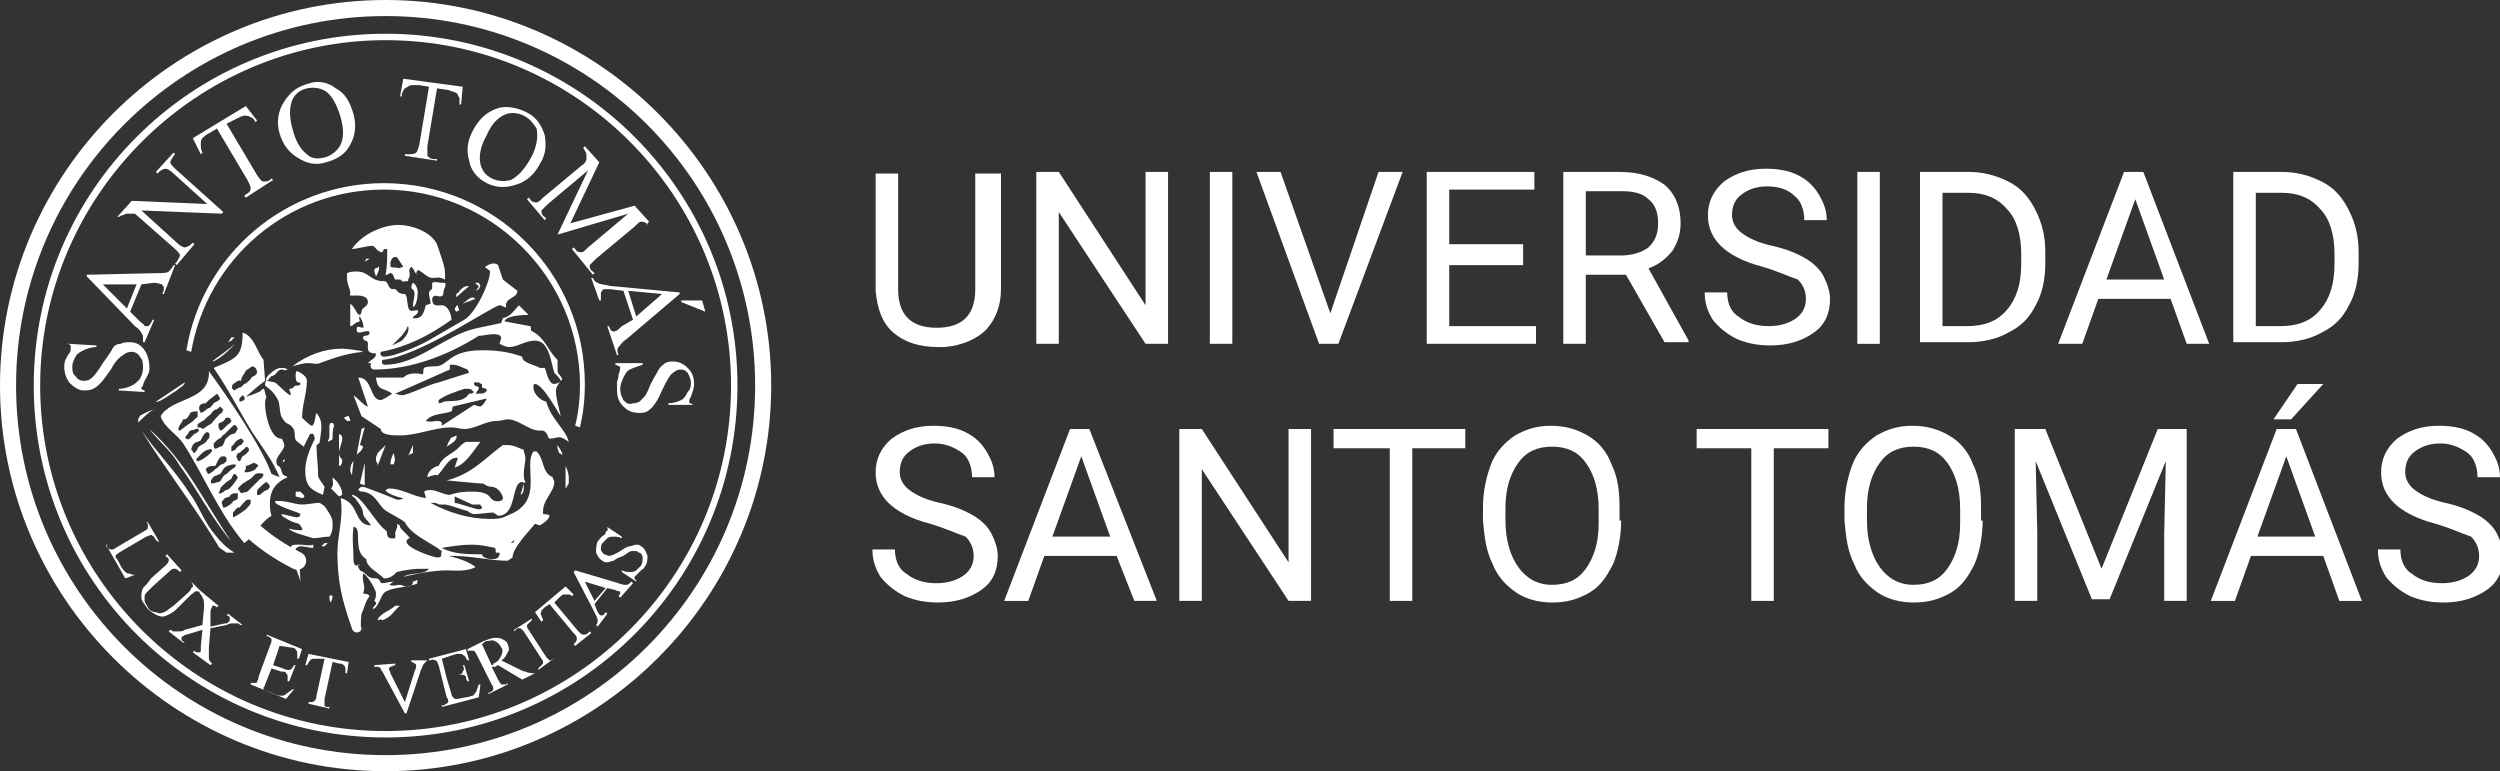 <?xml version="1.0" encoding="utf-8"?>
<!-- Generator: Adobe Illustrator 18.0.0, SVG Export Plug-In . SVG Version: 6.00 Build 0)  -->
<!DOCTYPE svg PUBLIC "-//W3C//DTD SVG 1.1//EN" "http://www.w3.org/Graphics/SVG/1.1/DTD/svg11.dtd">
<svg version="1.1" id="Capa_1" xmlns="http://www.w3.org/2000/svg" xmlns:xlink="http://www.w3.org/1999/xlink" x="0px" y="0px"
	 width="155.6px" height="48px" viewBox="0 0 155.6 48" enable-background="new 0 0 155.6 48" xml:space="preserve">
<rect x="0" y="0" width="155.6" height="48" fill="#333333" stroke="none"/>
<g>
	<g>
		<g>
			<g>
				<path fill="#FFFFFF" d="M24,48C10.8,48,0,37.2,0,24C0,10.8,10.8,0,24,0c13.2,0,24,10.8,24,24C48,37.2,37.2,48,24,48z M24,1
					C11.3,1,1,11.3,1,24c0,12.7,10.3,23,23,23c12.7,0,23-10.3,23-23C47,11.3,36.7,1,24,1z"/>
			</g>
			<g>
				<path fill="#FFFFFF" d="M36.1,26.6l-0.3-0.1c0.2-0.8,0.3-1.7,0.3-2.5c0-6.7-5.5-12.2-12.2-12.2c-6,0-11,4.3-12,10.1l-0.3-0.1
					c1-6,6.2-10.4,12.3-10.4c6.9,0,12.5,5.6,12.5,12.5C36.4,24.9,36.3,25.7,36.1,26.6z"/>
			</g>
			<path fill="#FFFFFF" stroke="#FFFFFF" stroke-width="1.115" stroke-linecap="round" stroke-miterlimit="3.864" d="M18.5,34.9
				c-1-0.5-1.9-1.1-2.7-1.8"/>
			<path fill-rule="evenodd" clip-rule="evenodd" fill="#FFFFFF" d="M21.9,39.1c-0.6-1.7-0.9-2.9-0.9-4.7c0-1.1,0.4-2.2,0.2-3.4
				c1.2,0.3,0.8,1.7,1.9,1.7c-0.2-0.3-0.4-0.4-0.5-0.7c0-0.4-0.3-0.7-0.5-1c0,0-0.2-0.1-0.2-0.2c0.6,0,1.5,1.8,2.1,2.2
				c0.2,0.1-0.1,0.6,0.6,0.5c0-0.1,0-0.2,0-0.3c0-0.2,0.2-0.4,0.1-0.6c0.2,0.1,0.2,0.1,0.2,0.2c0,0.1,0.6,0.6,0.6,0.7
				c-0.1,0-0.2,0.1-0.2,0.2c0,0.4,1.4,0.9,1.9,1c0.4,0,0.2-0.2,0.3-0.4c-0.8-0.6-1.9-1-2.3-1.8c-0.4-0.3-0.9-0.5-1.3-0.8
				c-0.4-0.4-0.6-1-1.3-1.1c-0.1,0-0.2,0-0.3-0.1c0.1-0.2,0.2-0.2,0.3-0.2c0.1,0,1.9,0.7,2.1,0.8c0.2,0,0.3,0,0.4-0.1
				C24.9,31,24,30.7,24,30.5l0.2-0.1c0.8,0,1.5,0.5,2.3,0.6c0-0.2-0.1-0.3-0.1-0.4c0.1-0.1,0.3-0.1,0.4-0.1c0.4,0,0.8,0.3,1.2,0.3
				c0.6-0.2,1-0.2,1.4-0.2c1.4,0,0.9,0.6,1.6,0.6c0.2,0,0.3-0.1,0.3-0.2c0-0.2-0.3-0.7-0.7-0.7c-0.2,0-0.4-0.1-0.5-0.2
				c-0.3,0-2.2-0.2-2.3-0.2c1.6-0.4,2.4-1.4,3.5-2.2c0.1,0,0.2,0,0.3,0c0.4,0,0.7,0.2,1,0.3c0,0.2,0.1,0.3,0.1,0.5
				c0,0.3-0.1,0.6-0.1,1c0,0.2,0,0.3,0.1,0.5c0,0.1-0.2,0-0.2,0c-0.7,0-0.3,2.1-1.5,2.1l-0.3-0.2c-0.3,0-0.9,0.1-1.2,0.1
				c-0.1,0-0.3-0.1-0.4-0.2c-0.1,0-1.2-0.4-1.4-0.4c-0.1,0-0.2,0-0.3,0c-0.2,0-0.2-0.1-0.3-0.1c-0.1,0-0.2,0-0.3,0
				c1.1,0.6,2.4,1,3.7,1c0.8,0,0.8-0.1,1.5-0.4C33.3,31.2,33,30,33,29c0-0.3,0-0.6,0.2-0.9l0.2,0c0.5,0.5,0.3,1.3,1,1.6
				c0,0.1,0.1,0.2,0.1,0.3c0,0.6-0.7,1.1-0.7,1.8c0,0.1,0,0.2,0,0.2c0,0,0.4,0,0.4,0.1c0,0.2-0.4,0.5-0.6,0.6l-0.3-0.1
				c-0.4,0.5-1.4,1.5-1.4,2.1c0,0-0.3,0.2-0.3,0.2c-1.1,0-2.2-0.3-3.4-0.3c-0.1,0-0.2,0-0.3,0c0.5,0.1,1.4,0.4,1.7,0.7
				c-0.6,0.3-1.3,0.2-1.8,0.2c-0.8,0-1.9,0.2-2.7,0.4c0.5-0.3,1.3-0.1,1.6-0.5c-0.2,0-0.4,0-0.6,0c-0.4,0-1,0.1-1.4,0.2
				c-0.2,0.2-0.4,0.4-0.8,0.4c-0.4-0.4-1.1-0.7-1.1-1.2c-0.9-0.5-0.2-2-0.8-2c-0.1,0.7,0,1.3,0,2c0,0.1,0,0.4,0.2,0.4
				c0.1,0,0.2-0.1,0.2-0.1c0,0.1-0.2,0.1-0.1,0.2l0.1,0.2c0.5,0.2,0.4,0.5,1,0.5c0.3,0,0.2,0.3,0.4,0.3c0.2,0,0.4-0.1,0.7-0.1
				c-0.2,0.1-0.2,0.2-0.3,0.2c0.3,0.1,0.5,0,0.7,0c0.1,0,0.2,0.1,0.4,0.1c0.3,0,0.4-0.1,0.4-0.3l0.3-0.1c0,0.1-0.1,0.2,0,0.2
				c-0.6,0.3-1.6,0.2-2.1,0.6c-0.2,0.2-0.4,1-0.7,1c0-0.2,0.4-0.3,0.1-0.5c0.1-0.2,0.1-0.3,0.1-0.5c0-0.2-0.6-1.2-0.8-1.2
				c-0.1,0.5,0.2,0.8,0,1.2c0,0.1,0.3,0,0.4,0.2c-0.3,0.4-0.3,0.7-0.5,1.1c0,0-0.1,0.8,0,0.9C22.5,39.4,22,39.5,21.9,39.1
				 M28.3,31.3l0-0.4l1.1,0.5c0.2,0,0.3,0,0.5,0c0,0.1,0.1,0.1,0.1,0.2c0,0.1-0.2,0.1-0.2,0.1C29.6,31.7,28.5,31.3,28.3,31.3
				 M31.8,33.8l0.2-0.2C32,33.8,31.9,33.8,31.8,33.8L31.8,33.8z M30.6,34.8c-0.2,0-0.6-0.1-0.6-0.3c-0.8,0-1.8,0-2.5-0.4
				c0.6-0.1,1.2-0.2,1.9-0.2c0.5,0,0.9,0.1,1.4,0.2c0.1,0.1,0,0.3,0.1,0.3c0,0,0.2,0,0.2,0C31.1,34.8,30.8,34.8,30.6,34.8
				 M20.6,37.5c-0.1-0.1-0.1-0.3-0.1-0.4c0.1-0.1,0.2,0,0.2,0C20.7,37.3,20.6,37.4,20.6,37.5L20.6,37.5z M23.5,38.6
				c0.1-0.4,0.8-0.6,1.1-0.9l0.3,0c-0.4,0.3-0.5,0.7-1.1,0.9C23.7,38.5,23.6,38.6,23.5,38.6 M32.4,30.8l0.2-0.7c0,0.1,0,0.1,0,0.2
				C32.6,30.5,32.6,30.7,32.4,30.8 M18.4,30.8c0-0.2,0-0.2,0.1-0.2l0.2,0l0.2,0.2c0.1,0.1,0,0.2-0.1,0.2l-0.4-0.1L18.4,30.8z
				 M18,32.9c0.3,0.1,0.6,0.1,0.8,0.1c0.1-0.1-0.2-0.4-0.2-0.4c-0.4-0.1-0.6-0.2-0.9-0.4c-0.1,0-0.2-0.2-0.2-0.2
				c0.2,0,0.8,0.2,1,0.2c0.1,0,0.2-0.1,0.2-0.2c0-0.1-1.6-0.5-1.6-0.8c0.6-0.1,1.2,0.2,1.7,0.2c0.4,0,0.7-0.1,1.1-0.1l0.3,0.2
				c0.2,0.3,0.5,0.7,0.5,1v0.3c0,0.2-0.1,0.5-0.2,0.6c-0.4,0-0.7,0.1-1,0.1C19.2,33.4,18,33.1,18,32.9 M14.6,34.4l-0.5,0
				c-0.1-0.1-0.5-0.3-0.5-0.4c-1.5-2.5-3.3-4.8-4.8-7.2c1,1.4,2.1,2.5,3,3.9c0.6,0.8,0.9,1.8,1.6,2.6C13.7,33.7,14.1,34.1,14.6,34.4
				 M20,34l0.2-0.2l0.2,0L20.2,34L20,34z M18.7,36.2c-0.2-0.8-0.6-1.3-0.6-2.1c0-0.2,0.2-0.2,0.4-0.2h0.2c0.3,0,0.5,0.1,0.8,0l0,0.2
				c-0.3,0-0.5-0.1-0.8-0.1c-0.1,0-0.3,0.1-0.3,0.2c0,0.1,0.1,0.2,0.2,0.3L18.7,36.2z M21.1,30.9l-0.5-0.5c0.2-0.2,0.1-0.4,0.1-0.7
				c0.1,0.1,0.2,0.2,0.3,0.3c0.2,0.3,0.3,0.5,0.3,0.8L21.1,30.9z M22.7,16.3l0.1-0.2l0.2,0C22.9,16.2,22.8,16.2,22.7,16.3L22.7,16.3
				z M24.8,16.7c-0.2-0.1-0.3,0-0.5-0.1c0,0,0-0.1,0-0.2c0-0.2,0.1-0.3,0.2-0.4l0.2,0l0.4,0.6L24.8,16.7z M23.4,17.2
				c0,0-0.1-0.3-0.1-0.3c0-0.1,0-0.2,0.1-0.2l0.2-0.1C23.6,16.7,23.6,16.9,23.4,17.2L23.4,17.2z M25.2,17.5
				c-0.2,0.1-0.2-0.1-0.3-0.1c-0.1,0-0.2,0-0.3,0c-0.1-0.1-0.1-0.4-0.3-0.4c-0.1,0-0.3,0.2-0.3,0.1c0.1-0.5,0.1-1.1,0.1-1.6l-0.2,0
				c0,0-0.1,0.2-0.1,0.2c-0.3,0-0.4-0.3-0.6-0.4c-0.4,0-1,0.2-1.3,0.2c0.6-0.9,1.9-1.5,2.9-1.5c0.8,0,2,0.4,2.4,1.2
				c0.1,0.3,0.2,0.6,0.3,0.9c0.1,0.3,0.2,0.6,0.2,1c0,0.1,0,0.2,0,0.3c-0.4-0.2-0.5-0.1-0.8-0.1c-0.3,0-0.6-0.4-0.9-0.5
				c0,0-0.2,0.3,0,0.3c-0.3-0.2-0.1-0.2-0.4-0.5c-0.2,0.2-0.1,0.3-0.1,0.5c0,0.2-0.1,0.2-0.1,0.4H25.2z M29.6,18.1
				c0.2-0.2,0.2-0.3,0.2-0.3c-0.1-0.1-0.2-0.1-0.2-0.2l0.2,0c0,0,0.1,0.2,0.1,0.2l-0.1,0.2L29.6,18.1z M28.4,18.5v-0.2
				c0.1-0.1,0.2-0.1,0.2-0.2c0.2-0.2,0.3-0.3,0.6-0.3L28.4,18.5z M28.8,18.9c0.3-0.2,0.3-0.3,0.6-0.4l0.2,0.1L28.8,18.9z M25.7,17.6
				c0.2,0.1,0.3,0.4,0.3,0.6c0,0.3-0.1,0.9-0.3,0.9c0-0.3,0.1-0.6,0.1-0.8c0-0.3-0.2-0.3-0.2-0.4C25.6,17.7,25.7,17.6,25.7,17.6
				 M28.4,19.4c-0.1-0.1-0.1-0.2-0.1-0.2c0.1-0.1,0.1-0.2,0.2-0.2c0,0.2,0.1,0.3,0.1,0.3L28.4,19.4z M24.4,21.5
				c0.2-0.2,0.4-0.4,0.6-0.6c0.1-0.1,0.2-0.3,0.3-0.4c0-0.1,0.1-0.2,0.1-0.2c0.1,0.3-0.1,0.6-0.3,0.8C25.1,21.2,24.6,21.4,24.4,21.5
				 M14.2,21.3l0.2-0.3l0.2,0c-0.2,0.2-0.2,0.2-0.2,0.2L14.2,21.3z M18.2,22.8c0.9-0.7,2-1.1,3.1-1.1c0.1,0,1.2,0.1,1.3,0.2
				c-1.2,0.1-2.1,0.5-2.7,0.7c-0.2,0.1-0.4,0-0.7,0C18.8,22.6,18.6,22.7,18.2,22.8 M17.5,22.9c0.1,0,0.3,0,0.4,0.1
				c0,0-0.2,0.1-0.3,0c-0.1,0-0.2,0-0.3,0.1c-0.1,0.1-0.2,0.3-0.4,0.3c-0.2,0.2-0.2,0.3-0.3,0.3c-0.1-0.1,0-0.2,0-0.2
				c0.1-0.2,0.2-0.2,0.4-0.4C17.3,22.9,17.4,22.9,17.5,22.9 M13.2,22.5c0.5-0.4,1-0.7,1.4-1.1C14.4,21.7,13.5,22.5,13.2,22.5
				 M9.7,25l1.8-1.2c0,0.2-0.3,0.3-0.5,0.5C10.8,24.4,9.9,25.1,9.7,25 M8.6,26.3l0-0.2l0.1-0.2c0.1-0.1,0.7-0.4,0.9-0.4
				C9.4,25.5,8.8,26.1,8.6,26.3 M21.6,26.2L21.4,26c0.2-0.1,0.2-0.1,0.3-0.1c0.1,0.2,0.1,0.3,0.1,0.3L21.6,26.2z M35.4,27.5
				c-0.7-0.5-0.6-0.2-1.2-0.2c-0.1,0-0.1-0.4-0.4-0.5c-0.1,0-0.2,0-0.2,0c-0.7,0-1.3-0.7-2-0.7c-0.2,0-0.4,0.1-0.7,0.1
				c-0.7,0-1.3,0.5-2,0.5c-0.3,0-0.5-0.1-0.8-0.1c-1.1,0-2.1,0.5-3.2,0.5c-0.4,0-1.2,0-1.2-0.4l-1.2-0.8L22,24.6
				c0.3,0.2,0.7,0.7,0.9,0.7l-0.6-1.8c0.9,0,0.7,1.4,1.4,1.4c0.1,0,0.6-0.3,0.7-0.4c-0.5-0.4-0.9-0.1-1-1h1.7
				c0.3-0.3,0.8-0.3,1.2-0.2c0.1-0.1,0-0.3,0.1-0.4c0.1-0.1,0.6-0.1,0.7-0.1c0.8,0,0.8-1,2.9-1c0.9,0,1.7,0.1,2.5,0.4
				c0,0.4,0.8,0.5,1.1,0.7h0.3c0.1,0.1,0.2,1,0.6,1c0.1,0,0.4-0.1,0.4-0.2c0-0.1-0.3-0.4-0.4-0.5c-0.2-0.6-0.3-2-1.2-2
				c-0.6,0-1.1,0.4-1.6,0.4c-0.2,0-0.4-0.1-0.6-0.2l0.1-0.4c-0.1-0.2-0.3-0.2-0.5-0.2c-0.3,0-0.6,0.1-0.9,0.1
				c-1.9,1.2-4.2,2.1-6.5,2.1c-0.2,0-0.3-0.2-0.2-0.4l-0.2,0c0.3-0.3,0.5-0.3,0.5-0.6c-0.6,0-0.5-0.3-0.5-0.6c0-0.3-0.3-0.1-0.3-0.4
				c0-0.2,0.4,0,0.4-0.3c0-0.2-0.5,0-0.6,0c-0.1,0-0.2,0-0.2-0.2c0-0.3,0.2-0.1,0.4-0.1c0.1-0.2-0.2-0.7-0.2-0.7c-0.1,0,0,0.3,0,0.3
				c-0.4,0.1-0.4,0.3-0.6,0.3l0-1.4c0.3,0.2,0.4,0.7,0.6,0.7c0.1,0,0.1-0.4,0.2-0.4c0.1-0.1,0.3-0.2,0.3-0.4c0-0.5-0.8-0.4-1-0.4
				c-0.2,0-0.1-0.1-0.1-0.2c0-0.2-0.2-0.5-0.2-0.9c0-0.1,0-0.2,0-0.3c0.2-0.1,0.4-0.1,0.6-0.1c0.8,0,0.8,0.6,1.7,0.6
				c0.3,0,0.2,0.4,0.5,0.5c0.4-0.1,0.2,0.3,0.8,0.3c0.2,0.1,0.1,0.8,0.3,1c0.1,0.1,0.4,0,0.5,0c0.1,0.3-0.3,0.3-0.3,0.5
				c0.6,0.1,0.7-0.4,0.8-0.8l0.3-0.1c0-0.3-0.1-0.4-0.1-0.6c0-0.3,0.2-0.2,0.2-0.4l0-0.3c0.2-0.1,0.4,0,0.6,0l0.2,0
				c0.1,0.2-0.1,0.4-0.1,0.6c0,0.4-0.4,0.2-0.5,0.2c-0.1,0-0.2,0.1-0.2,0.2c0,0.5,0.3,0.4,0.6,0.4c0.4,0,0.6,0.6,0.6,0.9
				c-1.4,1-2.8,1.7-4.4,2c-0.1,0.3,0.2,0.3,0.2,0.3c0.7,0,2.5-0.8,3.1-1.2l1.9-1.1c0.7-0.4,1.6-2.3,1.6-3c0-0.1-0.3-0.2-0.3-0.3
				c0.2-0.1,0.3-0.2,0.5-0.2c0.1,0,0.2,0,0.3,0.1l0.3,0.9l0.9,0.7c0,0.5-0.8,0.4-0.7,1c-0.1,0.1-0.2-0.1-0.4-0.1
				c-0.4,0-5,3.2-7.3,3.4c-0.1,0.3,0.1,0.3,0.2,0.3c1.7,0,3.3-1.4,4.8-2c0.7-0.3,1.6-0.4,2.4-0.6c0-0.1,0.1-0.2,0.1-0.3
				c0.5-0.1,0.7-0.5,1-0.8l0.6,0.6c-0.1,0-1.4,0-1.5,0.4l1.6,0.3c0.1,0.1,0,0.3,0.1,0.3c0.9,0.5,0.9,1.1,1.6,1.8
				c0,1.2,0,0.6,0.3,1.2c-0.2,0.2-0.4,0.5-0.4,0.7c0,0.5,0.2,1.1,0.3,1.6c-0.1-0.1-1.1-2-1.6-2c-0.1,0-0.1,0.1-0.1,0.2
				c0,0.4,0.4,0.8,0.8,0.9C34.3,26.1,35.2,26.7,35.4,27.5L35.4,27.5z M27.5,26.5l2-1.3c0.1,0,0.2,0.1,0.4,0.1
				c0.2-0.1,0.3-0.3,0.4-0.5l-2.1,0.5c-0.1,0.1,0,0.2-0.1,0.3c-0.5,0.2-1.2,0.1-1.6,0.6c0.3,0.1,0.5,0,0.7,0c0.1,0,0.2,0,0.3,0.1
				V26.5z M29.6,24.5c0.1,0,0.1,0,0.2,0c0.2,0,0.4,0,0.5-0.2c0-0.2-0.3-0.1-0.3-0.2l0-0.2c-0.1,0-0.2-0.1-0.2-0.1
				c-0.2,0-0.2,0-0.3,0c0,0.4,0.3,0.1,0.3,0.4L29.6,24.5z M27.2,25.1c0.1,0,0.3,0,0.4-0.1c0.5-0.1,1.2,0.1,1.6-0.5
				c0.2,0,0.2,0,0.3-0.1c-0.1-0.1-0.2-0.2-0.3-0.2c-0.1,0-0.2,0-0.3,0c-0.6,0.2-1.2,0.4-1.6,0.7V25.1z M25.1,24.6
				c1-0.3,1.4-0.6,2.2-0.8l1.9-0.6L29.1,23c-0.3-0.1-0.6-0.3-0.9-0.3H28c0,0.1,0,0.2,0,0.3l-3.4,1.5C24.9,24.6,25,24.6,25.1,24.6
				 M20.4,27.5c0-0.1,0.1-0.2,0.1-0.3v-0.2c0-0.1,0-0.3,0-0.4c0-0.1,0-0.2,0.1-0.3c0.1,0.1,0.1-0.1,0.2,0.2
				c-0.1,0.2-0.1,0.5-0.1,0.7c0,0.1,0,0.2-0.1,0.2L20.4,27.5z M27.8,27.8c0.1-0.2,0.1-0.3,0.2-0.4c0-0.1,0.1-0.2,0.2-0.2
				c0.2-0.1,0.2-0.1,0.2-0.1C28.5,27.4,28.1,27.6,27.8,27.8L27.8,27.8z M35,28.3c-0.1,0-0.1-0.1-0.2-0.1l-0.1-0.3l0-0.2
				C34.8,27.9,35,28.1,35,28.3L35,28.3z M22.2,28.3l0.3-1.6l0.2-0.1l-0.3,1.1c0.1,0,0.2,0.1,0.2,0.1C22.5,28.1,22.4,28.1,22.2,28.3
				 M25.4,28.4l0.3-0.7c0,0.1,0,0.2,0,0.3c0,0.1,0,0.2,0,0.2C25.4,28.3,25.4,28.4,25.4,28.4 M17.6,28.8c0-0.2,0.1-0.2,0.1-0.2
				C17.8,28.6,17.7,28.7,17.6,28.8L17.6,28.8z M23.5,28.9c0-0.1-0.1-0.2-0.1-0.2v-0.2c0-0.1,0.1-0.2,0.1-0.3l0.5-0.5l-0.5,1.3H23.5z
				 M24.3,28.9c0-0.3,0.1-0.5,0.2-0.7c0.1,0.3,0.1,0.5,0,0.7H24.3z M21.1,29v-2c0.2,0.1,0.2,0.2,0.2,0.3c0,0.3-0.2,0.6-0.2,0.9
				c0,0.2,0.1,0.3,0.2,0.4C21.3,28.7,21.3,29,21.1,29L21.1,29z M21.9,29.6c0-0.1-0.1-0.2-0.1-0.3c0-0.3,0.1-0.5,0.2-0.6L21.9,29.6
				L21.9,29.6z M26.6,29.7c0-0.4,0.5-0.7,0.7-0.7c0.2-0.5,0.7-0.7,1.1-1c0.3-0.3,0.4-0.4,0.6-0.5c0.3,0,0.6,0,0.9,0
				c-0.4,0.5-0.9,1.4-1.6,1.6l0.2-0.6c-0.6-0.1-0.9,0.8-1.3,1.1C27.2,29.5,26.9,29.6,26.6,29.7L26.6,29.7z M9.3,26.7
				c2.4,2.2,3.3,4.4,5.1,7c-1.2-1.4-2.1-3.2-3.2-4.7C10.7,28.1,9.9,27.5,9.3,26.7L9.3,26.7z M22.7,30.2c0,0-0.3-0.1-0.3-0.1l0.3-1.3
				L22.7,30.2z M35.2,30.4L35.2,29c0.1,0.2,0.2,0.5,0.2,0.7v0.4C35.3,30.2,35.3,30.3,35.2,30.4L35.2,30.4z M20.1,30.8
				c-0.7-0.3-1.1-0.5-1.1-1.5c0-0.7,0.3-1.4,0.6-2l-0.1-0.3l-0.2,0l-0.4,0.8l-0.5-0.4c-0.1-0.3,0-0.6-0.2-0.8
				c-0.2-0.3-0.4-0.1-0.7-0.7c-0.1-0.3-0.1-0.9-0.2-1c-0.2-0.4-0.4-0.6-0.8-0.9c0-0.1,0-0.3,0.1-0.3l0.5,0.1c0.2,0.1,0.8,0.8,1,0.8
				c0-0.2-0.1-0.3-0.1-0.4c0.3,0,0.3-0.2,0.4-0.2c0.1,0,0.3,0,0.3-0.1c0-0.2-0.3,0.1-0.3-0.5c0-0.1,0-0.3,0.1-0.3
				c0.2,0.1,0.6,0.3,0.6,0.6c0,0.8-0.3,1.5-0.3,2.3c0,0,0.5,0.5,0.6,0.5c0.2,0,0.2-0.6,0.3-0.8c0.3,0.4,0.3,0.6,0.3,1
				c0,0.1-0.1,0.8-0.1,0.8c0,0.1-0.2,0.2-0.2,0.2c0,0.6,0.1,1.3,0.1,1.9c0,0.2,0.3,0.5,0.4,0.7L20.1,30.8z M15.3,24.7
				c0.3-0.1,0.6-0.2,0.8-0.3c0.1,0,0.2-0.2,0.3-0.2c0.1,0,0.1,0.5,0.2,0.5c-0.1,0.1-0.1,0.3-0.1,0.5c0,0.5,0.3,2.1,1,2.1
				c0.1,0,0.2,0.4,0.2,0.4c0,0.3-0.5,0.7-0.5,1c0,0.1,0,0.2,0.1,0.3c0.2,0,0.2,0.4,0.3,0.5c0,0.1,0.2,0.1,0.3,0.2
				c-0.7,0.3-1.1,0.8-1.1,1.6c0,0.3,0,0.5,0.1,0.8c-0.7,0.4-1,1.2-1.7,1.7c-1.6-1.9-2.5-4.2-3.8-6.2c-0.4-0.6-1.2-1-1.4-1.7
				c0.7-1.2,3.1-0.9,3-2.8c1.1,1.5,3.3,4.7,3.9,6.4l0.5,0.2c-0.4-1-1.1-1.9-1.7-2.8c-0.8-1.3-1.5-2.7-2.4-4c1.4-0.6,1.8-0.7,1.8-2.2
				c0.7,0.2,0.9,1.2,1.3,1.7l0.1,1.3C16.2,23.9,15.4,24.6,15.3,24.7 M14.9,25c0.1,0,0.3-0.1,0.3-0.1c0.1-0.2-0.1-0.3-0.1-0.3
				c-0.1,0.1-0.2,0.2-0.2,0.2L14.9,25z M15.9,22.9c0,0-0.1-0.1-0.2-0.1c0,0-0.3,0.2-0.3,0.2c-0.1,0-0.2,0.3-0.3,0.4
				C15,23.6,15,23.7,15,23.7c-0.2-0.1-0.4,0.2-0.5,0.2c-0.1,0.2-0.1,0.3,0.1,0.4c0.1-0.1,0.3-0.2,0.4-0.2l0.2-0.2
				c0.1,0,0.3-0.2,0.4-0.3c0-0.1,0.2-0.2,0.2-0.2c0.1,0,0.2-0.2,0.2-0.2C16,23.2,16,23,15.9,22.9 M16.6,30.5c0.1,0,0.2-0.2,0.2-0.2
				c0-0.1-0.2-0.3-0.2-0.3c-0.1,0-0.5,0.4-0.5,0.4c-0.1,0.1-0.1,0.2-0.1,0.2c0,0.2,0,0.2,0,0.2C16.2,30.9,16.3,30.6,16.6,30.5
				L16.6,30.5z M14.5,31.9c0,0.1,0,0.2,0,0.3c0.3-0.1,0.8-0.5,0.8-0.5c0.1-0.1,0.3-0.3,0.3-0.4c0-0.2,0-0.2,0-0.2l-0.2,0
				c-0.1,0-0.5,0.5-0.5,0.5C14.8,31.5,14.6,31.8,14.5,31.9 M14.8,30.7l-0.2,0c-0.1,0-0.3,0.1-0.3,0.2l-0.3,0.1
				c-0.1,0.1-0.2,0.2-0.2,0.3l0.1,0.3c0.2,0,0.6-0.3,0.6-0.4c0,0,0.3-0.1,0.3-0.2L14.8,30.7z M15,30.7l0.4-0.1
				c0.1-0.1,0.2-0.2,0.3-0.3c0,0,0.5-0.5,0.5-0.5c0.1,0,0.2-0.2,0.2-0.3c-0.3-0.1-0.5,0-0.5,0c0,0-0.3,0.3-0.3,0.3
				c-0.2,0.1-0.3,0.2-0.5,0.3c0,0-0.3,0.3-0.3,0.3L15,30.7z M13.6,30.7c0.2,0.1,0.5-0.3,0.5-0.2c0.2,0,0.7-0.7,0.7-0.8
				c-0.1-0.1-0.1-0.2-0.2-0.2c-0.1,0-0.2,0.3-0.2,0.3c0,0-0.3,0.2-0.3,0.2c-0.2,0.2-0.4,0.3-0.4,0.5L13.6,30.7z M14.6,28.9
				c-0.2,0-0.6,0.1-0.7,0.3c-0.1,0.2-0.2,0.3-0.2,0.3c-0.2,0.1-0.4,0.1-0.5,0.3c-0.1,0.1-0.1,0.3,0,0.3l0.4-0.1
				c0.2,0,0.2-0.4,0.5-0.5c0,0,0.3-0.3,0.5-0.4C14.7,29,14.7,28.9,14.6,28.9L14.6,28.9z M16,28.9c-0.2-0.1-0.2-0.1-0.2-0.1
				c-0.2,0.1-0.4,0.2-0.5,0.2c0,0.2,0,0.2,0,0.2c-0.1,0.1-0.1,0.2,0,0.2c0.2,0,0.5-0.1,0.6-0.2c0.1-0.1,0.1-0.2,0.2-0.2L16,28.9z
				 M12.8,29.2c0.1,0.2,0.1,0.3,0.2,0.3c0.2-0.1,0.3-0.2,0.4-0.3c0.2-0.1,0.3-0.3,0.4-0.3c0.1,0,0.2-0.1,0.3-0.2c0-0.1,0-0.2,0-0.2
				c-0.1-0.1-0.1-0.1-0.2-0.1c-0.2,0-0.2,0.1-0.3,0.2l-0.2,0.4C13.2,29,13,29,12.9,29.1L12.8,29.2z M14.7,28.4
				c0.1,0.2,0.1,0.3,0.2,0.3c0.1,0,0.1-0.2,0.2-0.3c0.2-0.1,0.4-0.3,0.4-0.4c0-0.1-0.1-0.2-0.2-0.2c0,0.1-0.2,0.2-0.3,0.3
				c-0.1,0.1-0.1,0.1-0.2,0.1L14.7,28.4z M14.4,28.1c0.2-0.1,0.3-0.1,0.3-0.2c0.1-0.1,0.2-0.2,0.3-0.2c0.1-0.1,0.1-0.2,0.2-0.2
				c-0.1-0.1-0.1-0.2-0.2-0.2c-0.1,0-0.4,0.2-0.4,0.3c-0.1,0.1-0.1,0.1-0.2,0.2C14.4,28,14.4,28,14.4,28.1 M13.2,28
				c-0.1-0.1-0.2,0-0.3,0c-0.3,0.1-0.6,0.5-0.6,0.5c-0.1,0-0.1,0.2,0,0.2c0.2,0,0.6-0.3,0.8-0.5C13.1,28.2,13.2,28.1,13.2,28
				L13.2,28z M13.5,27.9c0,0,0.2-0.1,0.2-0.1c0.3,0,0.2-0.5,0.5-0.6c0-0.1,0.3-0.2,0.3-0.2c0.2,0,0.2-0.2,0.3-0.3l-0.1-0.2
				c-0.1-0.1-0.2,0-0.2,0l-0.2,0.2c0,0-0.3,0.3-0.3,0.3c-0.1,0.1-0.2,0.1-0.2,0.2c-0.1,0.1-0.2,0.1-0.3,0.2c0,0-0.2,0.2-0.2,0.2
				C13.3,27.8,13.3,28,13.5,27.9L13.5,27.9z M12.4,26.8c-0.1-0.2-0.2-0.1-0.2-0.1c-0.2,0.1-0.4,0-0.5,0.3c-0.2,0.2-0.2,0.3-0.1,0.3
				c0.1,0.1,0.2,0,0.2,0c0.2-0.2,0.3-0.3,0.3-0.3c0.1,0,0.2-0.1,0.3-0.2L12.4,26.8z M14.4,26.2c-0.1-0.2-0.1-0.2-0.2-0.2
				c-0.1,0-0.2,0-0.2,0.1c-0.1,0.2-0.4,0.2-0.4,0.3l0,0.2l0.1,0.2c0.1,0,0.2-0.1,0.2-0.1c0.1-0.1,0.2-0.2,0.2-0.2
				C14.2,26.4,14.4,26.3,14.4,26.2L14.4,26.2z M12.1,28.2c0.2-0.2,0.2-0.3,0.2-0.3c0-0.1,0.4-0.3,0.4-0.3c0.2-0.1,0.2-0.3,0.3-0.3
				c0.1-0.3,0-0.4-0.1-0.4c-0.2,0-0.4,0.5-0.4,0.5c-0.1,0.1-0.4,0.1-0.5,0.3c-0.1,0.2-0.1,0.3-0.1,0.3C12,28,12,28.2,12.1,28.2
				 M12.6,26.7c0.1,0,0.1-0.1,0.2-0.1c0.2-0.2,0.4-0.2,0.4-0.3c0,0,0.5-0.6,0.6-0.6l0.1-0.2l-0.2-0.2c-0.1,0.1-0.2,0.2-0.3,0.2
				c-0.1,0-0.3,0.3-0.3,0.3c-0.3,0.2-0.4,0.4-0.5,0.4c0,0-0.3,0.2-0.3,0.2c0,0.2,0,0.2,0,0.2C12.6,26.6,12.6,26.7,12.6,26.7
				 M13.5,24.5c-0.1,0.1-0.5,0.4-0.5,0.4l-0.2,0.2c-0.1,0-0.3,0-0.4,0.2c0,0.2,0,0.2,0,0.2l0.1,0.2c0.3-0.1,0.4-0.3,0.5-0.3
				c0.1,0,0.3-0.3,0.3-0.3c0.1-0.1,0.3-0.1,0.4-0.3C13.6,24.6,13.5,24.5,13.5,24.5L13.5,24.5z M11.2,26.8l0.4-0.3
				c0.1-0.1,0.5-0.3,0.5-0.4c0.1-0.1,0.2-0.1,0.2-0.2l0-0.3c-0.1,0-0.5,0-0.5,0.2c-0.2,0.3-0.2,0.3-0.4,0.3l-0.1,0.2
				C11,26.7,11.1,26.8,11.2,26.8"/>
			<path fill-rule="evenodd" clip-rule="evenodd" fill="#FFFFFF" d="M8.6,35.7L8.6,35.7L7.8,36l-1.2-2.1l0.1,0L6.6,34
				c0.1,0.1,0.2,0.2,0.3,0.2c0.1,0,0.2,0,0.3-0.1l1.7-1c0.2-0.1,0.3-0.2,0.3-0.2c0-0.1,0-0.2,0-0.3l-0.1-0.1l0.1,0l0.7,1.2l-0.1,0
				c-0.1-0.1-0.2-0.2-0.2-0.3c-0.1,0-0.1-0.1-0.2-0.1c-0.1,0-0.2,0.1-0.3,0.1l-1.7,1c-0.1,0.1-0.2,0.1-0.2,0.2c0,0,0,0.1,0,0.1
				c0,0,0.1,0.1,0.2,0.3l0.1,0.2c0.1,0.2,0.2,0.3,0.3,0.4c0.1,0.1,0.2,0.1,0.3,0.1C8.2,35.8,8.4,35.8,8.6,35.7"/>
			<path fill-rule="evenodd" clip-rule="evenodd" fill="#FFFFFF" d="M11.9,36.2L11.9,36.2l0.8,0.8L12.6,37l-0.1-0.1
				c-0.1-0.1-0.2-0.1-0.3-0.1c-0.1,0-0.1,0.1-0.3,0.2L11,37.9c-0.2,0.2-0.4,0.3-0.6,0.4c-0.2,0.1-0.4,0.1-0.6,0
				c-0.2-0.1-0.4-0.2-0.6-0.4c-0.2-0.3-0.4-0.5-0.4-0.7c0-0.2,0-0.4,0.1-0.6C9,36.5,9.2,36.3,9.4,36l0.9-0.8
				c0.1-0.1,0.2-0.2,0.2-0.3c0-0.1,0-0.2-0.1-0.2l-0.1-0.1l0.1-0.1l0.9,1l-0.1,0.1l-0.1-0.1c-0.1-0.1-0.2-0.1-0.3-0.1
				c-0.1,0-0.2,0.1-0.3,0.2l-1,0.9c-0.1,0.1-0.2,0.2-0.3,0.3c-0.1,0.1-0.2,0.2-0.2,0.3c0,0.1,0,0.2,0,0.3c0,0.1,0.1,0.2,0.2,0.4
				c0.1,0.2,0.3,0.3,0.5,0.3c0.2,0.1,0.3,0.1,0.5,0c0.1,0,0.3-0.2,0.6-0.4l0.9-0.8c0.1-0.1,0.2-0.2,0.2-0.3
				C12.1,36.5,12,36.4,11.9,36.2L11.9,36.2z"/>
			<path fill-rule="evenodd" clip-rule="evenodd" fill="#FFFFFF" d="M13.1,39.1L13,40.3c0,0.3,0,0.6,0,0.7c0,0.1,0.1,0.2,0.2,0.3
				l-0.1,0.1l-1.1-0.8l0.1-0.1c0.1,0.1,0.1,0.1,0.2,0.1c0,0,0.1,0,0.1,0c0,0,0.1,0,0.1-0.1c0,0,0-0.1,0-0.1c0,0,0-0.1,0-0.2l0.1-1
				l-1,0.3c-0.1,0-0.2,0.1-0.2,0.1c0,0-0.1,0-0.1,0.1c0,0,0,0.1,0,0.1c0,0.1,0.1,0.1,0.2,0.2L11.4,40l-0.9-0.7l0.1-0.1
				c0.1,0,0.1,0.1,0.2,0.1c0.1,0,0.2,0,0.3,0c0.1,0,0.3,0,0.4-0.1l1.1-0.3l0.1-1.1c0-0.3,0-0.5-0.1-0.6c0-0.1-0.1-0.2-0.2-0.3
				l0.1-0.1l1.1,0.9l-0.1,0.1c-0.1-0.1-0.2-0.1-0.2-0.1c-0.1,0-0.1,0-0.1,0.1c0,0-0.1,0.1-0.1,0.3l0,0.9l0.9-0.2
				c0.1,0,0.2,0,0.2-0.1c0,0,0.1,0,0.1-0.1c0,0,0-0.1,0-0.1c0,0,0-0.1,0-0.1c0,0-0.1-0.1-0.2-0.1l0.1-0.1l0.9,0.7L15,38.9
				c-0.1,0-0.1-0.1-0.2-0.1c-0.1,0-0.2,0-0.3,0c-0.1,0-0.2,0-0.4,0.1L13.1,39.1z"/>
			<path fill-rule="evenodd" clip-rule="evenodd" fill="#FFFFFF" d="M17.4,40.2L17,41.4l0.6,0.2c0.2,0.1,0.3,0.1,0.4,0.1
				c0.1,0,0.2-0.1,0.3-0.3l0.1,0l-0.4,1l-0.1,0c0-0.1,0-0.2,0-0.3c0-0.1,0-0.1-0.1-0.2c0-0.1-0.1-0.1-0.3-0.1l-0.6-0.2l-0.4,1
				c0,0.1-0.1,0.2-0.1,0.2c0,0,0,0.1,0,0.1c0,0,0.1,0.1,0.2,0.1l0.5,0.2c0.2,0.1,0.3,0.1,0.4,0.1c0.1,0,0.2,0,0.3-0.1
				c0.1-0.1,0.3-0.2,0.4-0.3l0.1,0l-0.5,0.6l-2.2-0.9l0-0.1l0.1,0c0.1,0,0.1,0,0.2,0c0.1,0,0.1,0,0.1-0.1c0,0,0.1-0.1,0.1-0.3
				l0.7-1.9c0.1-0.2,0.1-0.3,0.1-0.4c0-0.1-0.1-0.1-0.2-0.2l-0.1,0l0-0.1l2.2,0.9l-0.2,0.6l-0.1,0c0-0.2,0-0.3,0-0.4
				c0-0.1-0.1-0.1-0.1-0.2c0,0-0.1-0.1-0.3-0.1L17.4,40.2z"/>
			<path fill-rule="evenodd" clip-rule="evenodd" fill="#FFFFFF" d="M21.7,41.2l-0.1,0.7l-0.1,0c0-0.1,0-0.2,0-0.3
				c0-0.1-0.1-0.2-0.1-0.2c-0.1-0.1-0.2-0.1-0.3-0.1l-0.4-0.1l-0.5,2.3c0,0.2,0,0.3,0,0.4c0,0.1,0.1,0.1,0.2,0.1l0.1,0l0,0.1
				l-1.3-0.3l0-0.1l0.1,0c0.1,0,0.2,0,0.3-0.1c0,0,0.1-0.1,0.1-0.3l0.5-2.3L19.8,41c-0.1,0-0.2,0-0.3,0c-0.1,0-0.2,0.1-0.2,0.1
				c-0.1,0.1-0.1,0.2-0.2,0.3l-0.1,0l0.2-0.7L21.7,41.2z"/>
			<path fill-rule="evenodd" clip-rule="evenodd" fill="#FFFFFF" d="M26.6,41.1L26.6,41.1c-0.1,0.1-0.2,0.2-0.2,0.2
				c-0.1,0.1-0.1,0.2-0.2,0.4l-0.9,2.7l-0.1,0l-1.4-2.6c-0.1-0.1-0.1-0.2-0.1-0.2c0,0-0.1-0.1-0.2-0.1c-0.1,0-0.1,0-0.2,0l0-0.1
				l1.3-0.1l0,0.1c-0.1,0-0.2,0.1-0.3,0.1c0,0-0.1,0.1-0.1,0.1c0,0.1,0.1,0.2,0.1,0.3l0.9,1.8l0.6-1.9c0.1-0.2,0.1-0.3,0.1-0.4
				c0,0,0-0.1-0.1-0.1c0,0-0.1-0.1-0.2-0.1c0,0,0,0,0,0l0-0.1L26.6,41.1z"/>
			<path fill-rule="evenodd" clip-rule="evenodd" fill="#FFFFFF" d="M27.5,41l0.3,1.2l0.7-0.2c0.2,0,0.3-0.1,0.3-0.2
				c0.1-0.1,0.1-0.2,0-0.4l0.1,0l0.3,1l-0.1,0c-0.1-0.1-0.1-0.2-0.1-0.3c0,0-0.1-0.1-0.2-0.1c-0.1,0-0.2,0-0.3,0l-0.7,0.2l0.3,1
				c0,0.1,0.1,0.2,0.1,0.2c0,0,0,0,0.1,0.1c0,0,0.1,0,0.2,0l0.5-0.1c0.2,0,0.3-0.1,0.4-0.1c0.1,0,0.1-0.1,0.2-0.2
				c0.1-0.1,0.1-0.3,0.2-0.5l0.1,0l-0.1,0.8l-2.3,0.6l0-0.1l0.1,0c0.1,0,0.1-0.1,0.2-0.1c0,0,0.1-0.1,0.1-0.1c0-0.1,0-0.2-0.1-0.3
				l-0.5-2c-0.1-0.2-0.1-0.3-0.2-0.3c-0.1,0-0.2-0.1-0.3,0l-0.1,0l0-0.1l2.3-0.6l0.2,0.7l-0.1,0c-0.1-0.1-0.1-0.2-0.2-0.3
				c-0.1,0-0.1-0.1-0.2-0.1c-0.1,0-0.2,0-0.3,0L27.5,41z"/>
			<path fill-rule="evenodd" clip-rule="evenodd" fill="#FFFFFF" d="M33.3,41.9l-0.8,0.4L31,41.4c-0.1,0-0.1,0.1-0.2,0.1
				c0,0,0,0-0.1,0c0,0,0,0-0.1,0l0.4,0.8c0.1,0.2,0.2,0.3,0.2,0.3c0.1,0,0.2,0,0.3,0l0.1-0.1l0,0.1l-1.2,0.6l0-0.1l0.1,0
				c0.1-0.1,0.2-0.1,0.2-0.2c0-0.1,0-0.2-0.1-0.3l-0.9-1.8c-0.1-0.2-0.2-0.3-0.2-0.3c-0.1,0-0.2,0-0.3,0l-0.1,0l0-0.1l1-0.5
				c0.3-0.1,0.5-0.2,0.7-0.2c0.2,0,0.3,0,0.5,0.1c0.2,0.1,0.3,0.2,0.3,0.3c0.1,0.2,0.1,0.4,0,0.5c-0.1,0.2-0.2,0.4-0.4,0.5l1,0.5
				c0.2,0.1,0.4,0.2,0.5,0.2C32.9,41.9,33.1,41.9,33.3,41.9L33.3,41.9z M30.6,41.4C30.6,41.4,30.6,41.4,30.6,41.4
				c0.1,0,0.1,0,0.1-0.1c0.3-0.1,0.4-0.3,0.5-0.5c0.1-0.2,0.1-0.4,0-0.5c-0.1-0.2-0.2-0.3-0.4-0.4c-0.2-0.1-0.3,0-0.5,0
				c-0.1,0-0.2,0.1-0.3,0.2L30.6,41.4z"/>
			<path fill-rule="evenodd" clip-rule="evenodd" fill="#FFFFFF" d="M34.6,40.9L34.6,40.9l-1.1,0.8l0-0.1l0.1-0.1
				c0.1-0.1,0.2-0.2,0.2-0.2c0-0.1,0-0.2-0.1-0.3l-1.1-1.7c-0.1-0.1-0.2-0.2-0.2-0.2c0,0-0.1,0-0.1,0c-0.1,0-0.1,0-0.2,0.1l-0.1,0.1
				l0-0.1l1.1-0.7l0,0.1l-0.1,0.1c-0.1,0.1-0.2,0.2-0.2,0.2c0,0.1,0,0.2,0.1,0.3l1.1,1.7c0.1,0.1,0.2,0.2,0.2,0.2c0,0,0.1,0,0.1,0
				C34.4,41,34.5,41,34.6,40.9L34.6,40.9z"/>
			<path fill-rule="evenodd" clip-rule="evenodd" fill="#FFFFFF" d="M35.2,36.5l0.5,0.5l-0.1,0.1C35.5,37,35.4,37,35.4,37
				c-0.1,0-0.2,0-0.3,0c-0.1,0-0.2,0.1-0.3,0.2l-0.3,0.3l1.5,1.8c0.1,0.1,0.2,0.2,0.3,0.2c0.1,0,0.2,0,0.3-0.1l0.1-0.1l0.1,0.1
				l-1,0.8l-0.1-0.1l0.1-0.1c0.1-0.1,0.1-0.2,0.1-0.3c0-0.1-0.1-0.2-0.2-0.3l-1.5-1.8l-0.3,0.2c-0.1,0.1-0.2,0.2-0.2,0.2
				c0,0.1-0.1,0.2,0,0.3c0,0.1,0.1,0.2,0.1,0.3l-0.1,0.1l-0.4-0.6L35.2,36.5z"/>
			<path fill-rule="evenodd" clip-rule="evenodd" fill="#FFFFFF" d="M37.8,36.6L37,37.6l0.2,0.5c0.1,0.1,0.1,0.2,0.2,0.2
				c0,0,0.1,0,0.1,0c0.1,0,0.1-0.1,0.2-0.2l0.1,0.1l-0.6,0.8l-0.1-0.1c0.1-0.1,0.1-0.2,0.1-0.3c0-0.1-0.1-0.3-0.2-0.5l-1.3-2.5
				l0.1-0.1l2.7,0.8c0.2,0.1,0.4,0.1,0.5,0.1c0.1,0,0.2-0.1,0.3-0.2l0.1,0.1l-0.8,0.9l-0.1-0.1c0.1-0.1,0.1-0.2,0.1-0.2
				c0-0.1,0-0.1-0.1-0.1c-0.1,0-0.2-0.1-0.3-0.1L37.8,36.6z M37.7,36.6l-1.3-0.4l0.6,1.2L37.7,36.6z"/>
			<path fill-rule="evenodd" clip-rule="evenodd" fill="#FFFFFF" d="M37.8,32.8l0.9,0.6l0,0.1c-0.2-0.1-0.4-0.1-0.5-0.1
				c-0.1,0-0.3,0-0.4,0.1c-0.1,0.1-0.2,0.2-0.3,0.3c-0.1,0.1-0.1,0.3-0.1,0.4c0,0.1,0.1,0.2,0.2,0.3c0.1,0,0.2,0.1,0.3,0.1
				c0.1,0,0.4-0.1,0.7-0.3c0.3-0.2,0.5-0.3,0.6-0.3c0.1,0,0.3-0.1,0.4-0.1c0.1,0,0.2,0,0.3,0.1c0.2,0.1,0.3,0.3,0.4,0.6
				c0,0.2,0,0.5-0.2,0.7c0,0.1-0.1,0.1-0.2,0.2c0,0-0.1,0.1-0.2,0.2c-0.1,0.1-0.2,0.2-0.2,0.2c0,0,0,0.1,0,0.1c0,0,0,0.1,0.1,0.1
				l0,0.1l-0.9-0.6l0-0.1c0.2,0.1,0.4,0.1,0.5,0.1c0.1,0,0.3,0,0.4-0.1c0.1-0.1,0.2-0.2,0.3-0.3c0.1-0.2,0.1-0.3,0.1-0.5
				c0-0.1-0.1-0.3-0.2-0.3c-0.1,0-0.1-0.1-0.2-0.1c-0.1,0-0.2,0-0.3,0c-0.1,0-0.2,0.1-0.5,0.3c-0.3,0.1-0.5,0.2-0.6,0.3
				c-0.1,0-0.3,0.1-0.4,0.1c-0.1,0-0.2,0-0.3-0.1c-0.2-0.1-0.3-0.3-0.4-0.5c0-0.2,0-0.5,0.1-0.7c0.1-0.1,0.2-0.3,0.4-0.4
				c0.1-0.1,0.1-0.1,0.1-0.1c0,0,0-0.1,0-0.1C37.9,33,37.8,32.9,37.8,32.8L37.8,32.8z"/>
			<path fill="#FFFFFF" d="M2.5,24c0,11.8,9.6,21.5,21.5,21.5c11.8,0,21.5-9.6,21.5-21.5c0-11.8-9.6-21.5-21.5-21.5
				C12.2,2.5,2.5,12.2,2.5,24 M2.1,24C2.1,11.9,11.9,2.1,24,2.1c12.1,0,21.9,9.8,21.9,21.9c0,12.1-9.8,21.9-21.9,21.9
				C11.9,45.9,2.1,36.1,2.1,24"/>
			<path fill-rule="evenodd" clip-rule="evenodd" fill="#FFFFFF" d="M4.3,21.4l1.7,0.1l0,0.1c-0.3,0-0.6,0.1-0.8,0.2
				c-0.2,0.1-0.4,0.2-0.5,0.4c-0.1,0.2-0.2,0.4-0.2,0.6c0,0.2,0,0.5,0.2,0.6c0.1,0.2,0.3,0.3,0.5,0.3c0.1,0,0.3,0,0.4-0.1
				c0.2-0.1,0.5-0.5,0.8-1c0.3-0.4,0.5-0.7,0.6-0.9c0.1-0.2,0.3-0.3,0.5-0.3c0.2-0.1,0.4-0.1,0.6-0.1c0.4,0,0.7,0.2,0.9,0.5
				c0.2,0.3,0.3,0.7,0.3,1.1c0,0.1,0,0.3-0.1,0.4c0,0.1-0.1,0.2-0.2,0.4c-0.1,0.2-0.1,0.4-0.2,0.4c0,0.1,0,0.1,0,0.1
				c0,0,0.1,0.1,0.2,0.1l0,0.1l-1.6-0.1l0-0.1c0.3,0,0.6-0.1,0.8-0.2c0.2-0.1,0.3-0.2,0.5-0.4c0.1-0.2,0.2-0.4,0.2-0.7
				c0-0.3,0-0.5-0.2-0.7c-0.1-0.2-0.3-0.3-0.5-0.3c-0.1,0-0.2,0-0.4,0.1c-0.1,0.1-0.2,0.1-0.4,0.3c-0.1,0.1-0.3,0.3-0.5,0.7
				c-0.3,0.4-0.5,0.7-0.6,0.8c-0.2,0.2-0.3,0.3-0.5,0.4c-0.2,0.1-0.4,0.1-0.6,0.1c-0.3,0-0.6-0.2-0.9-0.5c-0.2-0.3-0.3-0.6-0.3-1
				c0-0.3,0.1-0.5,0.3-0.8c0.1-0.1,0.1-0.2,0.1-0.3c0-0.1,0-0.1,0-0.2c0,0-0.1-0.1-0.2-0.1L4.3,21.4z"/>
			<path fill-rule="evenodd" clip-rule="evenodd" fill="#FFFFFF" d="M8.8,17.7l-0.7,1.7L8.7,20c0.1,0.1,0.3,0.2,0.3,0.3
				c0.1,0,0.1,0,0.2,0c0.1,0,0.2-0.2,0.3-0.4l0.1,0l-0.6,1.4l-0.1,0c0-0.2,0-0.3,0-0.4c-0.1-0.2-0.2-0.4-0.5-0.6l-3-3.1l0-0.1
				L9.8,17c0.3,0,0.6,0,0.7-0.1c0.1-0.1,0.2-0.2,0.3-0.4l0.1,0l-0.7,1.8l-0.1,0c0.1-0.2,0.1-0.3,0.1-0.4c0-0.1-0.1-0.1-0.1-0.2
				c-0.1,0-0.3-0.1-0.5-0.1L8.8,17.7z M8.5,17.7l-2.1,0l1.5,1.5L8.5,17.7z"/>
			<path fill-rule="evenodd" clip-rule="evenodd" fill="#FFFFFF" d="M7.3,13.5l0.9-1l4.7,0.2l-2.1-1.9c-0.2-0.2-0.4-0.3-0.5-0.3
				c-0.1,0-0.3,0.1-0.4,0.2l-0.1,0.1l-0.1-0.1l1.1-1.2l0.1,0.1l-0.1,0.1c-0.1,0.2-0.2,0.3-0.2,0.4c0,0.1,0.1,0.2,0.3,0.4l3,2.7
				l-0.1,0.1l-5-0.2l2.2,2c0.2,0.2,0.4,0.3,0.5,0.3c0.1,0,0.3-0.1,0.4-0.2l0.1-0.1l0.1,0.1L11,16.5l-0.1-0.1l0.1-0.1
				c0.1-0.2,0.2-0.3,0.2-0.4c0-0.1-0.1-0.2-0.3-0.4l-2.5-2.2c-0.2,0-0.4,0-0.5,0c-0.1,0-0.2,0.1-0.3,0.1C7.5,13.4,7.5,13.5,7.3,13.5
				L7.3,13.5z"/>
			<path fill-rule="evenodd" clip-rule="evenodd" fill="#FFFFFF" d="M15.3,6.6L16,7.5l-0.1,0.1c-0.1-0.2-0.2-0.3-0.3-0.3
				c-0.1-0.1-0.3-0.1-0.4-0.1c-0.1,0-0.3,0.1-0.5,0.2l-0.6,0.3l1.9,3.2c0.2,0.3,0.3,0.4,0.4,0.4c0.1,0,0.3,0,0.4-0.1l0.1-0.1
				l0.1,0.1l-1.7,1.1l-0.1-0.1l0.1-0.1c0.2-0.1,0.3-0.2,0.3-0.4c0-0.1-0.1-0.3-0.2-0.5L13.5,8L13,8.3c-0.2,0.1-0.3,0.2-0.4,0.3
				c-0.1,0.1-0.1,0.2-0.1,0.4c0,0.2,0,0.3,0.1,0.5l-0.1,0.1l-0.5-1L15.3,6.6z"/>
			<path fill-rule="evenodd" clip-rule="evenodd" fill="#FFFFFF" d="M19.2,5.2c0.6-0.2,1.2-0.1,1.7,0.3c0.6,0.3,0.9,0.9,1.1,1.6
				c0.2,0.7,0.1,1.4-0.2,1.9c-0.3,0.6-0.8,0.9-1.5,1.1c-0.6,0.2-1.2,0.1-1.8-0.3C18,9.5,17.6,9,17.4,8.3c-0.2-0.7-0.1-1.4,0.3-2
				C18.1,5.7,18.5,5.4,19.2,5.2 M19.1,5.5c-0.4,0.1-0.7,0.3-0.9,0.7C18,6.7,18,7.3,18.2,8c0.2,0.8,0.5,1.3,0.9,1.6
				c0.3,0.3,0.7,0.3,1.1,0.2c0.4-0.1,0.8-0.4,1-0.8c0.2-0.4,0.2-1,0-1.7C21,6.6,20.7,6,20.3,5.7C20,5.5,19.6,5.4,19.1,5.5"/>
			<path fill-rule="evenodd" clip-rule="evenodd" fill="#FFFFFF" d="M28.8,5.4l-0.1,1.1l-0.1,0c0-0.2,0-0.3,0-0.4
				c-0.1-0.1-0.1-0.3-0.2-0.3c-0.1-0.1-0.3-0.1-0.5-0.2l-0.7-0.1l-0.6,3.6c0,0.3,0,0.5,0,0.6c0.1,0.1,0.2,0.2,0.4,0.2l0.2,0l0,0.1
				l-2-0.3l0-0.1l0.2,0c0.2,0,0.4,0,0.5-0.1c0.1-0.1,0.1-0.2,0.2-0.5l0.6-3.6l-0.6-0.1c-0.2,0-0.4,0-0.5,0c-0.1,0-0.2,0.1-0.4,0.2
				c-0.1,0.1-0.2,0.3-0.2,0.5l-0.1,0l0.2-1.1L28.8,5.4z"/>
			<path fill-rule="evenodd" clip-rule="evenodd" fill="#FFFFFF" d="M32.8,7c0.6,0.3,0.9,0.8,1.1,1.4C34,9,34,9.6,33.6,10.2
				c-0.3,0.6-0.8,1.1-1.5,1.3c-0.6,0.2-1.2,0.2-1.8-0.1c-0.6-0.3-1-0.8-1.1-1.4C29,9.3,29.1,8.7,29.5,8c0.4-0.7,0.9-1.1,1.6-1.3
				C31.6,6.6,32.2,6.7,32.8,7 M32.6,7.2c-0.4-0.2-0.8-0.2-1.1-0.1c-0.5,0.2-0.9,0.6-1.2,1.3c-0.4,0.7-0.5,1.3-0.4,1.8
				c0.1,0.4,0.3,0.7,0.7,0.9c0.4,0.2,0.8,0.2,1.2,0.1c0.4-0.2,0.8-0.6,1.2-1.3c0.4-0.7,0.5-1.3,0.4-1.9C33.2,7.7,33,7.4,32.6,7.2"/>
			<path fill-rule="evenodd" clip-rule="evenodd" fill="#FFFFFF" d="M34.7,14.6l1.9-4l-2.5,2.1c-0.2,0.2-0.3,0.3-0.4,0.4
				c0,0.1,0,0.3,0.2,0.4l0.1,0.1l-0.1,0.1l-1.1-1.3l0.1-0.1l0.1,0.1c0.1,0.2,0.3,0.2,0.4,0.2c0.1,0,0.2-0.1,0.4-0.3l2.4-2
				c0.2-0.1,0.3-0.3,0.3-0.4c0-0.1,0-0.2,0-0.3c0-0.1-0.1-0.2-0.2-0.4l0.1-0.1l0.9,1l-1.8,3.8l4-1.1l0.9,1l-0.1,0.1L40.3,14
				c-0.1-0.2-0.3-0.2-0.4-0.2c-0.1,0-0.2,0.1-0.4,0.3l-2.4,2c-0.2,0.2-0.3,0.3-0.4,0.4c0,0.1,0,0.3,0.2,0.4l0.1,0.1l-0.1,0.1
				l-1.3-1.6l0.1-0.1l0.1,0.1c0.1,0.2,0.3,0.2,0.4,0.2c0.1,0,0.2-0.1,0.4-0.3l2.5-2.1L34.7,14.6L34.7,14.6z"/>
			<path fill-rule="evenodd" clip-rule="evenodd" fill="#FFFFFF" d="M39.4,19.9l-0.6-1.8L38,18c-0.2,0-0.3,0-0.4,0
				c-0.1,0-0.1,0.1-0.2,0.2c0,0.1,0,0.2,0,0.5l-0.1,0l-0.5-1.4l0.1,0c0.1,0.2,0.2,0.3,0.3,0.3c0.1,0.1,0.4,0.1,0.8,0.2l4.3,0.4
				l0,0.1L39,21.1c-0.3,0.2-0.4,0.4-0.5,0.5c-0.1,0.1-0.1,0.3,0,0.5l-0.1,0l-0.6-1.8l0.1,0c0.1,0.2,0.1,0.3,0.2,0.3
				c0.1,0,0.1,0.1,0.2,0c0.1,0,0.2-0.1,0.4-0.3L39.4,19.9z M39.6,19.7l1.6-1.4l-2.1-0.2L39.6,19.7z M43.9,19.4l-1.5-0.6l0-0.1l1.3,0
				L43.9,19.4z"/>
			<path fill-rule="evenodd" clip-rule="evenodd" fill="#FFFFFF" d="M43.3,25.2l-1.7,0l0-0.1c0.3,0,0.6-0.1,0.8-0.2
				c0.2-0.1,0.3-0.3,0.4-0.5C43,24.2,43,24,43,23.8c0-0.2-0.1-0.4-0.2-0.6c-0.2-0.2-0.3-0.2-0.5-0.2c-0.1,0-0.3,0.1-0.4,0.2
				c-0.2,0.1-0.4,0.5-0.7,1.1c-0.2,0.5-0.4,0.8-0.5,0.9c-0.1,0.2-0.3,0.3-0.4,0.4c-0.2,0.1-0.4,0.1-0.5,0.1c-0.4,0-0.7-0.1-1-0.4
				c-0.3-0.3-0.4-0.6-0.4-1.1c0-0.1,0-0.3,0-0.4c0-0.1,0.1-0.2,0.1-0.5c0.1-0.2,0.1-0.4,0.1-0.4c0-0.1,0-0.1-0.1-0.1
				c0,0-0.1-0.1-0.2-0.1l0-0.1l1.7,0l0,0.1c-0.3,0.1-0.6,0.2-0.8,0.3c-0.2,0.1-0.3,0.3-0.4,0.5c-0.1,0.2-0.2,0.5-0.2,0.7
				c0,0.3,0.1,0.5,0.2,0.7c0.2,0.2,0.3,0.3,0.6,0.2c0.1,0,0.2,0,0.4-0.1c0.1-0.1,0.2-0.2,0.3-0.3c0.1-0.1,0.2-0.3,0.4-0.8
				c0.2-0.4,0.4-0.7,0.5-0.9c0.1-0.2,0.3-0.3,0.4-0.4c0.2-0.1,0.3-0.1,0.5-0.1c0.3,0,0.6,0.1,0.9,0.4c0.3,0.3,0.4,0.6,0.4,1
				c0,0.3-0.1,0.5-0.2,0.8c-0.1,0.1-0.1,0.2-0.1,0.3c0,0.1,0,0.1,0.1,0.1c0,0,0.1,0.1,0.2,0.1L43.3,25.2z"/>
		</g>
	</g>
	<g>
		<path fill="#FFFFFF" d="M62.3,10.7V18c0,1-0.3,1.8-0.9,2.5c-0.6,0.6-1.5,1-2.6,1.1l-0.4,0c-1.2,0-2.1-0.3-2.8-0.9
			c-0.7-0.6-1-1.5-1.1-2.6v-7.3h1.4v7.2c0,0.8,0.2,1.4,0.6,1.8c0.4,0.4,1,0.6,1.8,0.6c0.8,0,1.4-0.2,1.8-0.6c0.4-0.4,0.6-1,0.6-1.8
			v-7.2H62.3z"/>
		<path fill="#FFFFFF" d="M72.7,21.4h-1.4l-5.4-8.2v8.2h-1.4V10.7h1.4l5.4,8.3v-8.3h1.4V21.4z"/>
		<path fill="#FFFFFF" d="M76.7,21.4h-1.4V10.7h1.4V21.4z"/>
		<path fill="#FFFFFF" d="M82.8,19.5l3-8.8h1.5l-4,10.7h-1.2l-3.9-10.7h1.5L82.8,19.5z"/>
		<path fill="#FFFFFF" d="M94.8,16.5h-4.6v3.8h5.4v1.1h-6.8V10.7h6.7v1.1h-5.3v3.4h4.6V16.5z"/>
		<path fill="#FFFFFF" d="M101.2,17.1h-2.5v4.3h-1.4V10.7h3.5c1.2,0,2.1,0.3,2.8,0.8c0.6,0.5,1,1.3,1,2.4c0,0.7-0.2,1.2-0.5,1.7
			c-0.4,0.5-0.9,0.9-1.5,1.1l2.5,4.5v0.1h-1.5L101.2,17.1z M98.7,15.9h2.2c0.7,0,1.3-0.2,1.7-0.5c0.4-0.4,0.6-0.8,0.6-1.5
			c0-0.7-0.2-1.2-0.6-1.5c-0.4-0.4-1-0.5-1.7-0.5h-2.2V15.9z"/>
		<path fill="#FFFFFF" d="M109.7,16.6c-1.2-0.3-2.1-0.8-2.6-1.3c-0.5-0.5-0.8-1.1-0.8-1.9c0-0.8,0.3-1.5,1-2.1
			c0.7-0.5,1.5-0.8,2.6-0.8c0.7,0,1.4,0.1,2,0.4c0.6,0.3,1,0.7,1.3,1.2c0.3,0.5,0.5,1,0.5,1.6h-1.4c0-0.6-0.2-1.2-0.6-1.5
			c-0.4-0.4-1-0.6-1.7-0.6c-0.7,0-1.2,0.2-1.6,0.5c-0.4,0.3-0.6,0.7-0.6,1.3c0,0.4,0.2,0.8,0.6,1.1c0.4,0.3,1,0.6,1.9,0.8
			c0.9,0.2,1.6,0.5,2.1,0.8c0.5,0.3,0.9,0.7,1.1,1.1c0.2,0.4,0.4,0.9,0.4,1.4c0,0.9-0.3,1.6-1,2.1c-0.7,0.5-1.6,0.8-2.7,0.8
			c-0.7,0-1.4-0.1-2.1-0.4c-0.6-0.3-1.1-0.7-1.5-1.2c-0.3-0.5-0.5-1-0.5-1.7h1.4c0,0.6,0.2,1.2,0.7,1.5c0.5,0.4,1.1,0.6,1.9,0.6
			c0.7,0,1.3-0.2,1.7-0.5s0.6-0.7,0.6-1.2s-0.2-0.9-0.5-1.2C111.3,17.2,110.7,16.9,109.7,16.6z"/>
		<path fill="#FFFFFF" d="M117,21.4h-1.4V10.7h1.4V21.4z"/>
		<path fill="#FFFFFF" d="M119.5,21.4V10.7h3c0.9,0,1.7,0.2,2.5,0.6s1.3,1,1.7,1.8c0.4,0.8,0.6,1.6,0.6,2.6v0.7c0,1-0.2,1.9-0.6,2.6
			c-0.4,0.8-0.9,1.3-1.7,1.7c-0.7,0.4-1.6,0.6-2.5,0.6H119.5z M120.9,11.9v8.4h1.5c1.1,0,1.9-0.3,2.5-1c0.6-0.7,0.9-1.6,0.9-2.9
			v-0.6c0-1.2-0.3-2.2-0.9-2.8c-0.6-0.7-1.4-1-2.4-1H120.9z"/>
		<path fill="#FFFFFF" d="M135.1,18.6h-4.5l-1,2.8h-1.5l4.1-10.7h1.2l4.1,10.7h-1.4L135.1,18.6z M131.1,17.4h3.6l-1.8-5L131.1,17.4z
			"/>
		<path fill="#FFFFFF" d="M139,21.4V10.7h3c0.9,0,1.7,0.2,2.5,0.6s1.3,1,1.7,1.8c0.4,0.8,0.6,1.6,0.6,2.6v0.7c0,1-0.2,1.9-0.6,2.6
			c-0.4,0.8-0.9,1.3-1.7,1.7c-0.7,0.4-1.6,0.6-2.5,0.6H139z M140.4,11.9v8.4h1.5c1.1,0,1.9-0.3,2.5-1c0.6-0.7,0.9-1.6,0.9-2.9v-0.6
			c0-1.2-0.3-2.2-0.9-2.8c-0.6-0.7-1.4-1-2.4-1H140.4z"/>
		<path fill="#FFFFFF" d="M57.9,32.6c-1.2-0.3-2.1-0.8-2.6-1.3c-0.5-0.5-0.8-1.1-0.8-1.9c0-0.8,0.3-1.5,1-2.1
			c0.7-0.5,1.5-0.8,2.6-0.8c0.7,0,1.4,0.1,2,0.4c0.6,0.3,1,0.7,1.3,1.2c0.3,0.5,0.5,1,0.5,1.6h-1.4c0-0.6-0.2-1.2-0.6-1.5
			s-1-0.6-1.7-0.6c-0.7,0-1.2,0.2-1.6,0.5c-0.4,0.3-0.6,0.7-0.6,1.3c0,0.4,0.2,0.8,0.6,1.1s1,0.6,1.9,0.8c0.9,0.2,1.6,0.5,2.1,0.8
			c0.5,0.3,0.9,0.7,1.1,1.1c0.2,0.4,0.4,0.9,0.4,1.4c0,0.9-0.3,1.6-1,2.1c-0.7,0.5-1.6,0.8-2.7,0.8c-0.7,0-1.4-0.1-2.1-0.4
			c-0.6-0.3-1.1-0.7-1.5-1.2c-0.3-0.5-0.5-1-0.5-1.7h1.4c0,0.6,0.2,1.2,0.7,1.5c0.5,0.4,1.1,0.6,1.9,0.6c0.7,0,1.3-0.2,1.7-0.5
			s0.6-0.7,0.6-1.2s-0.2-0.9-0.5-1.2C59.5,33.2,58.9,32.9,57.9,32.6z"/>
		<path fill="#FFFFFF" d="M69.5,34.6h-4.5l-1,2.8h-1.5l4.1-10.7h1.2L72,37.4h-1.4L69.5,34.6z M65.5,33.4h3.6l-1.8-5L65.5,33.4z"/>
		<path fill="#FFFFFF" d="M81.6,37.4h-1.4l-5.4-8.2v8.2h-1.4V26.7h1.4l5.4,8.3v-8.3h1.4V37.4z"/>
		<path fill="#FFFFFF" d="M91.3,27.9h-3.4v9.5h-1.4v-9.5H83v-1.2h8.2V27.9z"/>
		<path fill="#FFFFFF" d="M100.9,32.4c0,1-0.2,2-0.5,2.7c-0.4,0.8-0.8,1.4-1.5,1.8s-1.4,0.6-2.3,0.6c-0.8,0-1.6-0.2-2.2-0.6
			c-0.6-0.4-1.2-1-1.5-1.8c-0.4-0.8-0.5-1.6-0.6-2.7v-0.8c0-1,0.2-1.9,0.5-2.7s0.9-1.4,1.5-1.8c0.7-0.4,1.4-0.6,2.2-0.6
			c0.9,0,1.6,0.2,2.3,0.6c0.7,0.4,1.2,1,1.5,1.8c0.4,0.8,0.5,1.7,0.5,2.7V32.4z M99.5,31.7c0-1.3-0.3-2.2-0.8-2.9
			c-0.5-0.7-1.2-1-2.1-1c-0.9,0-1.6,0.3-2.1,1c-0.5,0.7-0.8,1.6-0.8,2.8v0.8c0,1.2,0.3,2.2,0.8,2.9c0.5,0.7,1.2,1.1,2.1,1.1
			c0.9,0,1.6-0.3,2.1-1c0.5-0.7,0.8-1.6,0.8-2.8V31.7z"/>
		<path fill="#FFFFFF" d="M113.8,27.9h-3.4v9.5h-1.4v-9.5h-3.4v-1.2h8.2V27.9z"/>
		<path fill="#FFFFFF" d="M123.4,32.4c0,1-0.2,2-0.5,2.7c-0.4,0.8-0.8,1.4-1.5,1.8s-1.4,0.6-2.3,0.6c-0.8,0-1.6-0.2-2.2-0.6
			c-0.6-0.4-1.2-1-1.5-1.8c-0.4-0.8-0.5-1.6-0.6-2.7v-0.8c0-1,0.2-1.9,0.5-2.7s0.9-1.4,1.5-1.8c0.7-0.4,1.4-0.6,2.2-0.6
			c0.9,0,1.6,0.2,2.3,0.6c0.7,0.4,1.2,1,1.5,1.8c0.4,0.8,0.5,1.7,0.5,2.7V32.4z M122,31.7c0-1.3-0.3-2.2-0.8-2.9
			c-0.5-0.7-1.2-1-2.1-1c-0.9,0-1.6,0.3-2.1,1c-0.5,0.7-0.8,1.6-0.8,2.8v0.8c0,1.2,0.3,2.2,0.8,2.9c0.5,0.7,1.2,1.1,2.1,1.1
			c0.9,0,1.6-0.3,2.1-1c0.5-0.7,0.8-1.6,0.8-2.8V31.7z"/>
		<path fill="#FFFFFF" d="M127.3,26.7l3.5,8.7l3.5-8.7h1.8v10.7h-1.4v-4.2l0.1-4.5l-3.5,8.6h-1.1l-3.5-8.6l0.1,4.5v4.2h-1.4V26.7
			H127.3z"/>
		<path fill="#FFFFFF" d="M144.6,34.6h-4.5l-1,2.8h-1.5l4.1-10.7h1.2l4.1,10.7h-1.4L144.6,34.6z M140.5,33.4h3.6l-1.8-5L140.5,33.4z
			 M143,23.9h1.6l-2,2.2l-1.1,0L143,23.9z"/>
		<path fill="#FFFFFF" d="M151.6,32.6c-1.2-0.3-2.1-0.8-2.6-1.3c-0.5-0.5-0.8-1.1-0.8-1.9c0-0.8,0.3-1.5,1-2.1
			c0.7-0.5,1.5-0.8,2.6-0.8c0.7,0,1.4,0.1,2,0.4c0.6,0.3,1,0.7,1.3,1.2c0.3,0.5,0.5,1,0.5,1.6h-1.4c0-0.6-0.2-1.2-0.6-1.5
			s-1-0.6-1.7-0.6c-0.7,0-1.2,0.2-1.6,0.5c-0.4,0.3-0.6,0.7-0.6,1.3c0,0.4,0.2,0.8,0.6,1.1c0.4,0.3,1,0.6,1.9,0.8
			c0.9,0.2,1.6,0.5,2.1,0.8c0.5,0.3,0.9,0.7,1.1,1.1c0.2,0.4,0.4,0.9,0.4,1.4c0,0.9-0.3,1.6-1,2.1c-0.7,0.5-1.6,0.8-2.7,0.8
			c-0.7,0-1.4-0.1-2.1-0.4c-0.6-0.3-1.1-0.7-1.5-1.2c-0.3-0.5-0.5-1-0.5-1.7h1.4c0,0.6,0.2,1.2,0.7,1.5c0.5,0.4,1.1,0.6,1.9,0.6
			c0.7,0,1.3-0.2,1.7-0.5s0.6-0.7,0.6-1.2s-0.2-0.9-0.5-1.2C153.2,33.2,152.6,32.9,151.6,32.6z"/>
	</g>
</g>
</svg>

